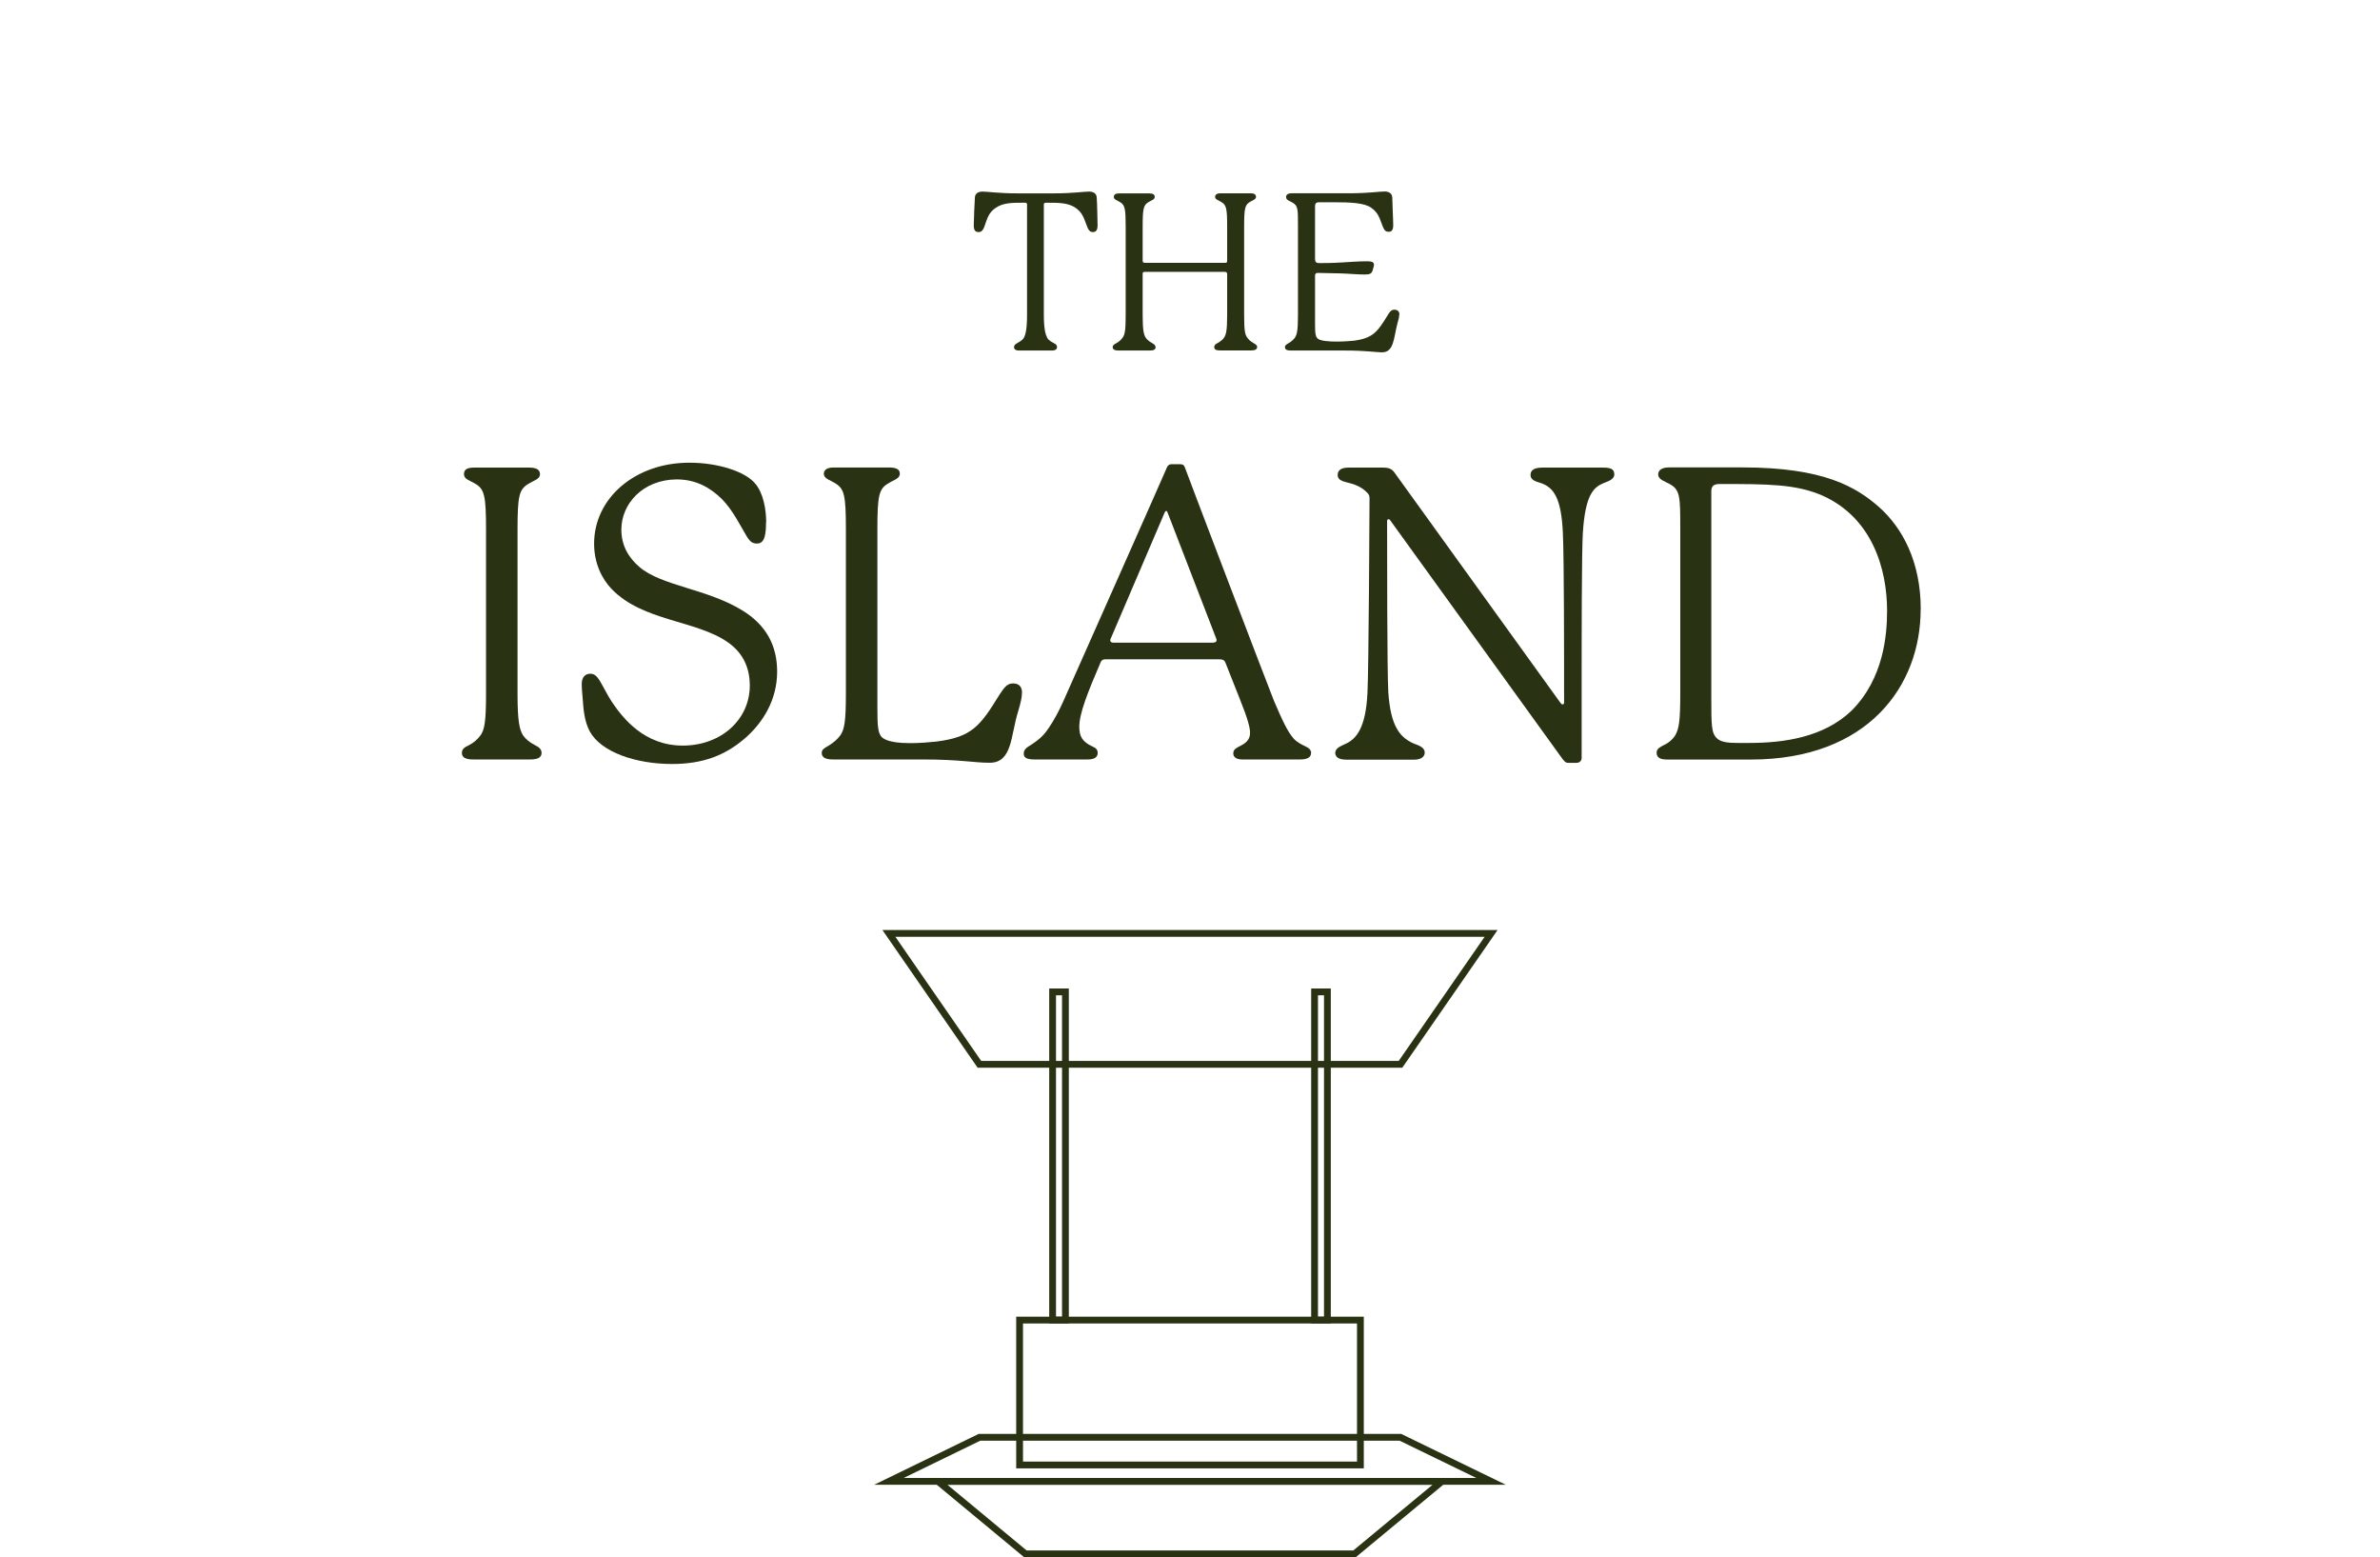 <?xml version="1.0" encoding="UTF-8"?> <svg xmlns="http://www.w3.org/2000/svg" id="b" width="252.38" height="165.08" viewBox="0 0 252.38 165.08"><defs><style>.d,.e{fill:none;}.e{stroke:#293213;stroke-miterlimit:10;stroke-width:.72px;}.f{fill:#293213;}</style></defs><g id="c"><polygon class="e" points="148.51 112.83 158.12 98.95 94.26 98.95 103.86 112.83 148.51 112.83"></polygon><polygon class="e" points="148.51 152.37 158.12 157.04 94.26 157.04 103.86 152.37 148.51 152.37"></polygon><rect class="e" x="108.12" y="139.94" width="36.14" height="15.36"></rect><polygon class="e" points="152.91 157.04 143.64 164.72 108.73 164.72 99.47 157.04 152.91 157.04"></polygon><rect class="e" x="111.62" y="105.15" width="1.36" height="34.79"></rect><rect class="e" x="139.4" y="105.15" width="1.36" height="34.79"></rect><rect class="d" x="0" y="4.72" width="252.37" height="96.62"></rect><path class="f" d="M115.9,24.6c-.23,0-.42-.07-.61-.56-.33-.79-.42-1.45-1.24-2.01-.77-.54-1.8-.54-3.01-.54h-.14c-.14,0-.21.07-.21.19v11.65c0,1.61.19,2.15.37,2.5.16.28.51.44.68.54.28.12.35.28.35.42,0,.28-.26.37-.54.37h-3.48c-.3,0-.54-.09-.54-.37,0-.14.09-.3.35-.42.14-.09.49-.26.68-.54.19-.35.35-.89.35-2.5v-11.65c0-.12-.07-.19-.19-.19h-.16c-1.26,0-2.17,0-2.97.54-.82.56-.91,1.21-1.21,2.01-.19.49-.4.56-.61.56-.35,0-.51-.19-.51-.72.02-.84.07-2.24.12-2.94.02-.47.4-.63.82-.63.58,0,1.61.19,3.85.19h3.55c2.26,0,3.27-.19,3.88-.19.42,0,.79.16.82.63.05.7.07,2.1.09,2.94,0,.54-.19.72-.49.72Z"></path><path class="f" d="M133.31,36.78c0,.28-.26.37-.65.37h-3.25c-.4,0-.65-.07-.65-.35,0-.23.16-.33.37-.44.28-.16.56-.37.7-.61.19-.33.3-.72.3-2.36v-4.34c0-.14-.07-.23-.26-.23h-8.47c-.19,0-.23.07-.23.21v4.37c0,1.63.12,2.03.3,2.36.14.23.4.44.7.61.16.09.37.21.37.44,0,.28-.26.35-.65.35h-3.25c-.4,0-.65-.09-.65-.37,0-.21.21-.3.4-.42.3-.16.51-.37.68-.61.21-.33.3-.72.3-2.36v-9.41c0-1.84-.09-2.24-.56-2.54-.35-.23-.7-.28-.7-.58.02-.28.23-.37.58-.37h3.15c.37,0,.61.09.61.37,0,.3-.35.35-.7.58-.49.3-.58.7-.58,2.54v3.64c0,.19.07.23.28.23h8.47c.16,0,.21-.05.21-.21v-3.67c0-1.84-.09-2.24-.58-2.54-.35-.23-.7-.28-.7-.58.02-.28.26-.37.61-.37h3.15c.35,0,.56.09.58.37,0,.3-.35.35-.7.58-.47.3-.56.7-.56,2.54v9.41c0,1.63.09,2.03.3,2.36.16.23.37.44.68.61.19.12.4.21.4.42Z"></path><path class="f" d="M148.37,33.38c0,.28-.07.49-.19.93-.4,1.52-.35,3.04-1.63,3.04-.65,0-1.66-.19-3.85-.19h-5.79c-.4,0-.65-.07-.65-.37,0-.21.21-.3.4-.42.28-.16.51-.37.68-.61.19-.33.3-.72.3-2.36v-9.59c0-1.66,0-2.03-.63-2.36-.26-.16-.63-.23-.63-.56,0-.26.21-.4.56-.4h6c2.26,0,3.27-.19,3.88-.19.42,0,.79.16.82.63.02.35.02.91.05,1.47.02.54.05,1.07.05,1.47,0,.54-.19.7-.47.7s-.44-.07-.63-.54c-.33-.79-.42-1.45-1.24-2.01-.72-.51-2.15-.58-3.95-.58h-1.56c-.33,0-.44.14-.44.42v5.56c0,.35.09.47.49.47.51,0,1.26,0,2.4-.07.93-.05,1.68-.12,2.52-.12.4,0,.84,0,.84.35,0,.19-.07.3-.09.42-.12.58-.35.63-.93.63-.75,0-1.56-.09-2.57-.12-.89-.02-1.91-.05-2.38-.05-.21,0-.28.12-.28.3v4.97c0,1.05.02,1.52.33,1.73.3.21,1.12.28,1.96.28.68,0,1.38-.05,1.8-.09,2.01-.26,2.5-.89,3.6-2.68.23-.4.4-.61.72-.61.3,0,.54.14.54.54Z"></path><path class="f" d="M57.43,79.82c0,.52-.48.69-1.21.69h-6.03c-.74,0-1.21-.17-1.21-.69,0-.43.3-.61.74-.82.52-.26.95-.65,1.26-1.08.39-.61.56-1.34.56-4.38v-17.43c0-3.47-.17-4.21-1.04-4.77-.69-.43-1.3-.52-1.3-1.08,0-.52.39-.69,1.08-.69h5.85c.65,0,1.13.17,1.13.69,0,.56-.65.65-1.3,1.08-.91.56-1.08,1.3-1.08,4.77v17.43c0,3.03.22,3.77.56,4.38.3.43.65.74,1.3,1.08.35.17.69.39.69.82Z"></path><path class="f" d="M81.23,55.37c0,1.26-.13,2.25-.95,2.25-.48,0-.74-.17-1.13-.82-.61-1-1.43-2.73-2.64-3.94-1.13-1.08-2.6-2.04-4.77-2.04-3.6.04-5.85,2.6-5.85,5.33,0,1.65.74,2.95,1.91,3.95,2.38,2.04,7.2,2.3,10.97,4.64,2.51,1.56,3.64,3.73,3.64,6.46,0,2.95-1.47,5.42-3.51,7.15-2.04,1.73-4.38,2.64-7.63,2.64-3.86,0-7.5-1.26-8.71-3.42-.61-1.13-.69-2.38-.78-3.64-.04-.48-.09-.87-.09-1.43,0-.78.43-1.08.91-1.08.3,0,.56.13.78.43.39.48.87,1.6,1.56,2.64,1.13,1.65,3.38,4.55,7.46,4.55s7.11-2.77,7.11-6.37c0-2.12-.91-3.6-2.34-4.59-3.34-2.34-9.02-2.21-12.31-5.64-1.04-1.08-1.86-2.73-1.86-4.81,0-4.81,4.33-8.58,10.1-8.58,2.99,0,5.9.91,6.98,2.21.87,1,1.17,2.77,1.17,4.12Z"></path><path class="f" d="M108.37,73.45c0,.48-.13,1.04-.39,1.91-.82,2.6-.61,5.5-3.03,5.5-1.69,0-3.08-.35-7.15-.35h-9.45c-.74,0-1.21-.17-1.21-.69,0-.39.3-.52.74-.78.56-.35.95-.69,1.26-1.13.39-.61.56-1.34.56-4.38v-17.47c0-3.47-.17-4.21-1.04-4.77-.65-.43-1.3-.52-1.3-1.08.04-.48.43-.65,1.08-.65h5.85c.69,0,1.13.17,1.13.65,0,.56-.65.65-1.3,1.08-.91.56-1.08,1.3-1.08,4.77v18.99c0,1.95.04,2.82.61,3.21.56.39,1.69.52,2.9.52,1,0,1.99-.09,2.77-.17,3.73-.48,4.6-1.6,6.68-4.99.56-.87.87-1.17,1.43-1.17.48,0,.95.22.95,1Z"></path><path class="f" d="M139.02,79.86c0,.39-.35.65-1.13.65h-6.16c-.69,0-.95-.3-.95-.65,0-.39.3-.56.65-.74.61-.3,1.13-.65,1.13-1.43,0-.56-.26-1.52-1.04-3.47l-1.56-3.94c-.09-.26-.26-.39-.69-.39h-12.05c-.3,0-.43.13-.52.35-1.34,3.12-2.25,5.38-2.25,6.81,0,1.04.35,1.6,1.39,2.08.39.17.56.35.56.69,0,.48-.39.69-1.08.69h-5.59c-.82,0-1.17-.17-1.17-.61,0-.52.39-.69.87-1,.78-.52,1.26-.95,1.78-1.73.56-.82,1.08-1.78,1.56-2.86,1.08-2.43,10.75-24.19,10.97-24.75.09-.22.26-.35.48-.35h.91c.3,0,.43.09.52.35.17.52,9.02,23.71,9.45,24.75.91,2.12,1.43,3.25,2.12,4.03.43.43.95.65,1.21.78.35.17.61.35.61.74ZM128.66,68.12c.26,0,.35-.13.35-.26,0-.04,0-.09-.09-.3l-5.07-13.13c-.09-.22-.09-.26-.17-.26s-.13.04-.22.26l-5.64,13.18c-.04.09-.09.17-.09.26,0,.17.13.26.35.26h10.58Z"></path><path class="f" d="M171.19,50.26c0,.56-.61.74-1.13.95-1.04.43-1.95,1.17-2.21,5.25-.13,1.95-.13,11.27-.13,17.69v6.2c0,.26-.17.52-.56.52h-.87c-.3,0-.43-.22-.61-.43l-18.25-25.27c-.09-.13-.13-.13-.17-.13-.13,0-.17.09-.17.22,0,3.82,0,15.95.13,18.16.26,3.6,1.21,4.9,3.08,5.55.56.22.78.48.78.82,0,.48-.48.74-1.08.74h-7.24c-.91,0-1.17-.35-1.17-.74.04-.52.61-.69,1.04-.91,1.21-.52,2.21-1.73,2.38-5.46.13-2.38.22-19.59.22-20.59,0-.35-.13-.48-.26-.61-.35-.35-.69-.61-1.39-.87-.91-.3-1.73-.3-1.73-1,0-.65.61-.78,1.21-.78h3.6c.52,0,.91.09,1.21.52l17.56,24.36c.09.13.17.22.26.22s.17-.04.17-.17c0-4.77,0-15.35-.13-18.03-.17-3.64-.95-4.77-2.3-5.25-.52-.17-1.13-.3-1.13-.87s.48-.78,1.3-.78h6.37c.78,0,1.21.13,1.21.69Z"></path><path class="f" d="M203.67,64.61c0,8.02-5.51,15.91-18.03,15.91h-8.8c-.74,0-1.17-.17-1.17-.74,0-.43.43-.61.74-.78.61-.26,1.04-.74,1.21-1,.43-.74.56-1.52.56-4.51v-17.43c0-3.42,0-4.16-1.17-4.77-.43-.26-1.17-.43-1.17-1,0-.48.43-.74,1.17-.74h7.76c8.63,0,12.05,2.08,14.44,4.16,2.51,2.21,4.47,5.81,4.47,10.88ZM200.11,64.74c0-4.33-1.52-9.84-6.89-12.22-2.82-1.21-5.77-1.21-10.84-1.21-.61,0-.91.17-.91.78v21.72c0,3.12,0,3.9.61,4.47.43.43,1.34.48,2.25.48h1.13c3.77,0,7.93-.61,10.88-3.42,3.42-3.42,3.77-8.06,3.77-10.58Z"></path></g></svg> 